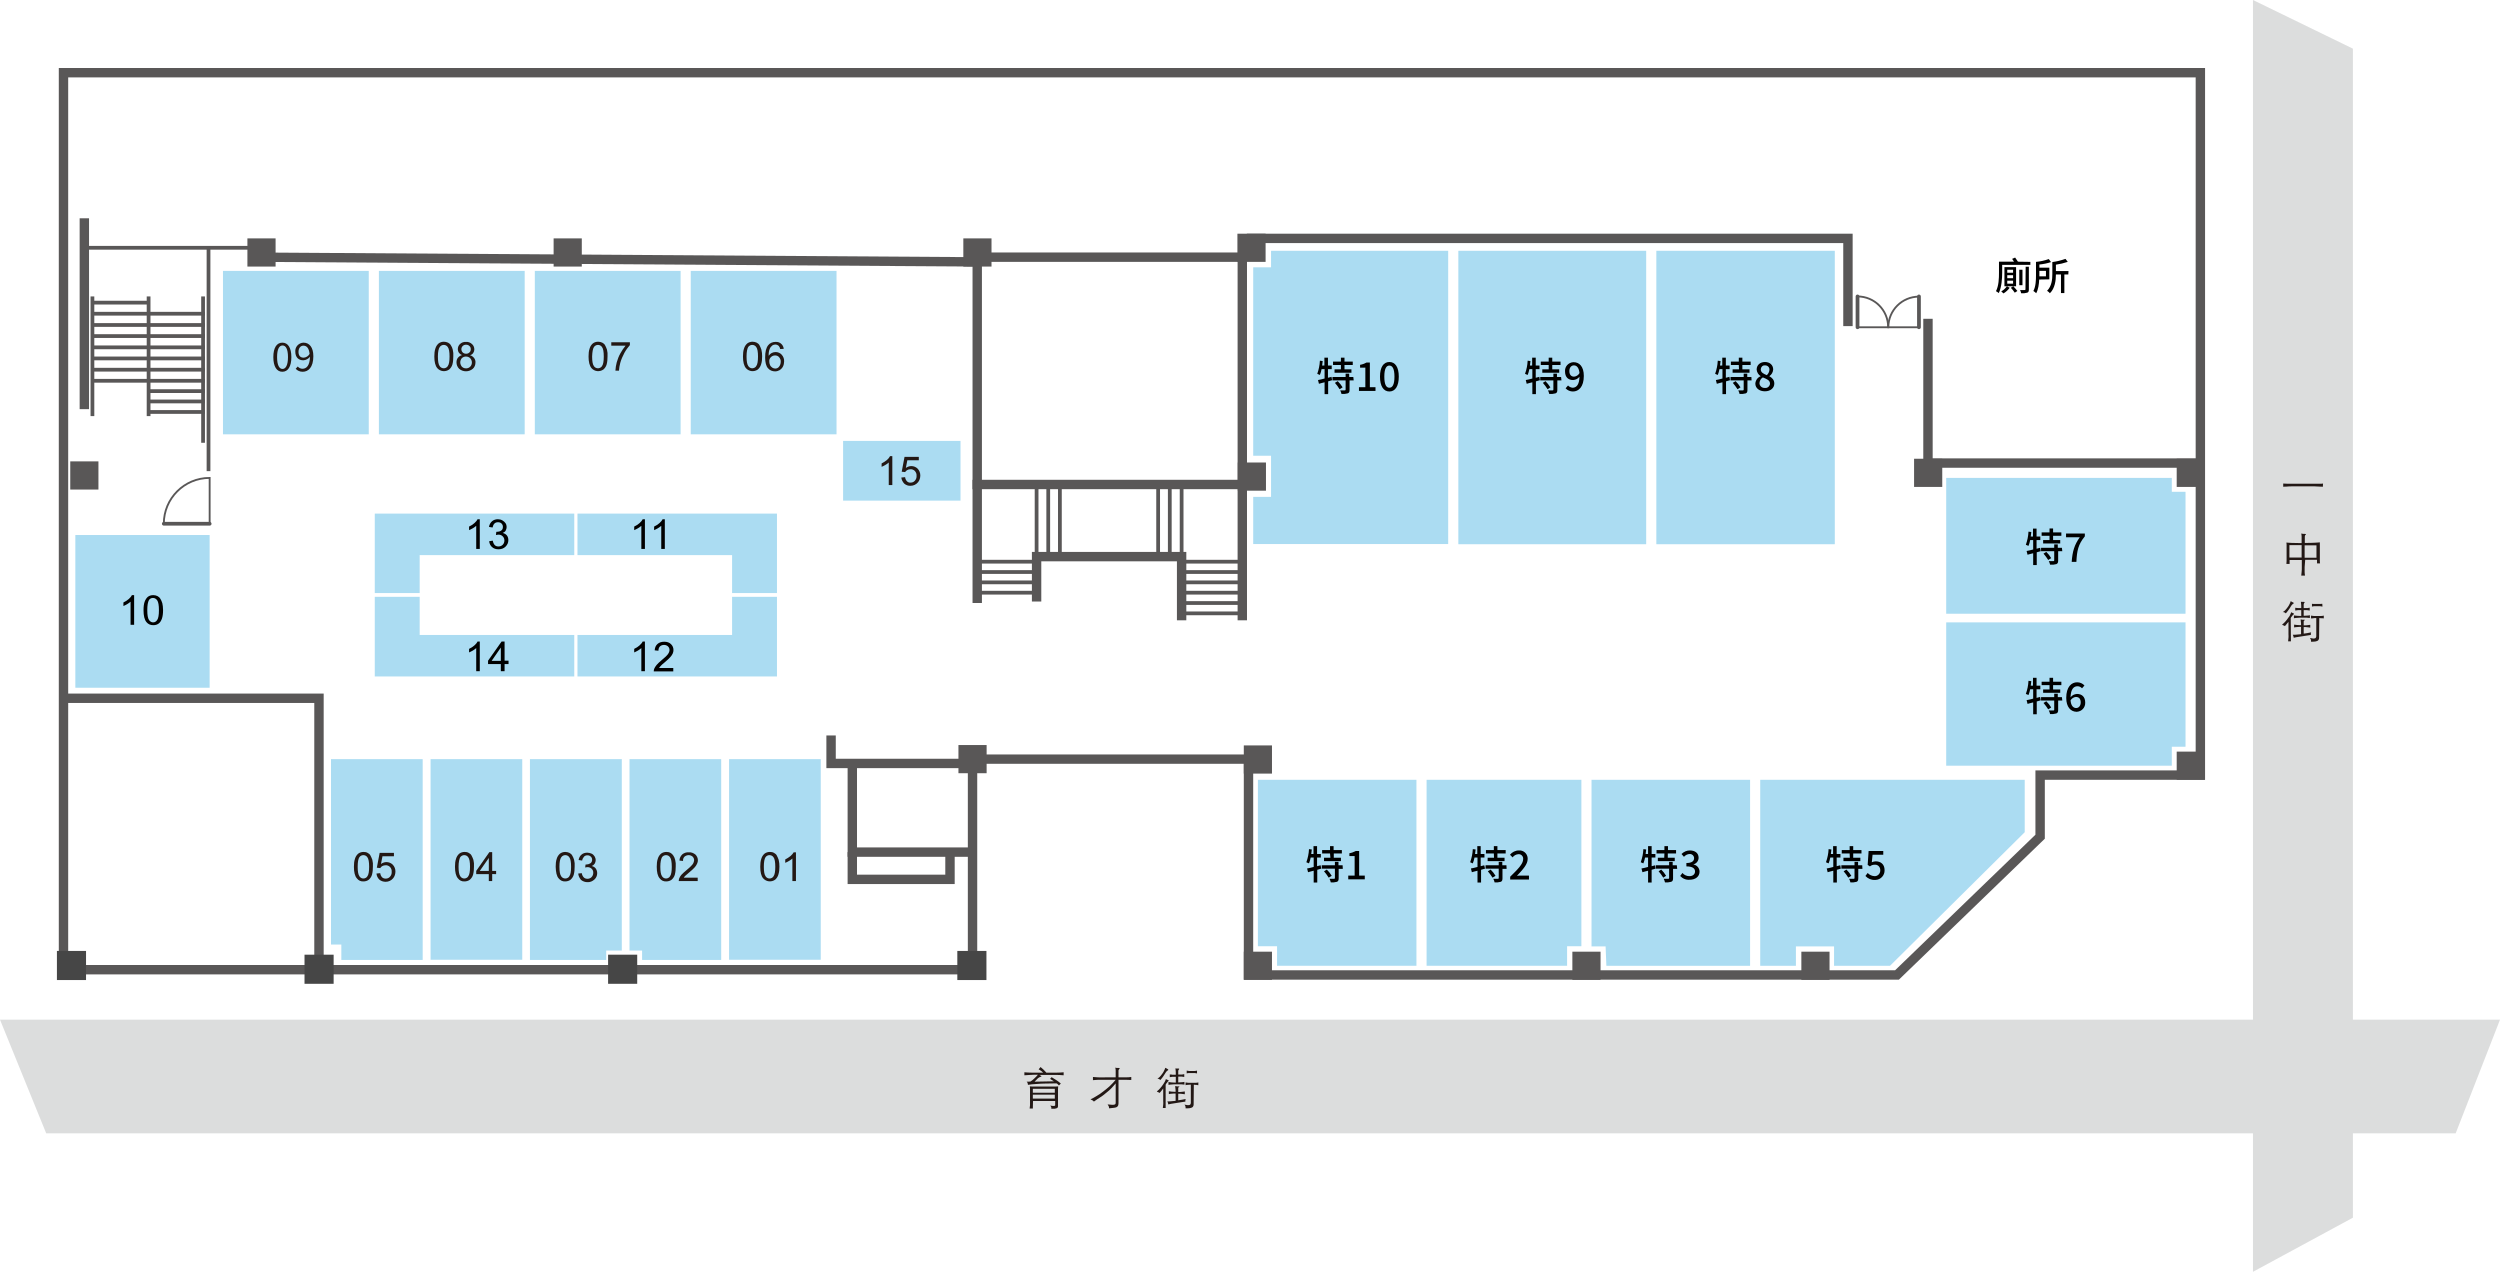 <?xml version="1.0" encoding="utf-8"?>
<!-- Generator: Adobe Illustrator 24.1.0, SVG Export Plug-In . SVG Version: 6.00 Build 0)  -->
<svg version="1.1" id="圖層_1" xmlns="http://www.w3.org/2000/svg" xmlns:xlink="http://www.w3.org/1999/xlink" x="0px" y="0px"
	 viewBox="0 0 1330.8 677" style="enable-background:new 0 0 1330.8 677;" xml:space="preserve">
<style type="text/css">
	.st0{fill:none;stroke:#595757;stroke-width:5;stroke-miterlimit:10;}
	.st1{fill:none;stroke:#595757;stroke-width:2;stroke-miterlimit:10;}
	.st2{fill:#595757;}
	.st3{fill:none;stroke:#595757;stroke-miterlimit:10;}
	.st4{fill:none;stroke:#595757;stroke-width:2;stroke-linecap:round;stroke-miterlimit:10;}
	.st5{fill:#464646;}
	.st6{opacity:0.4;fill:#2EA7E0;enable-background:new    ;}
	.st7{fill:#DCDDDD;}
	.st8{fill:#231815;}
	.st9{fill:#ABDCF2;}
</style>
<g id="圖層_1-2">
	<polygon class="st0" points="664.6,404.1 517.7,404.1 517.7,516.2 33.8,516.2 33.8,38.7 1171.3,38.7 1171.3,412.6 1086,412.6 
		1086,445.4 1009.8,519 664.6,519 	"/>
	<polyline class="st0" points="520.2,321 520.2,139.4 135.6,136.9 	"/>
	<polyline class="st0" points="661.3,330.2 661.3,136.9 520.2,136.9 	"/>
	<line class="st0" x1="44.9" y1="116.2" x2="44.9" y2="217.8"/>
	<polyline class="st0" points="33.8,371.7 169.8,371.7 169.8,516.2 	"/>
	<line class="st0" x1="517.7" y1="257.9" x2="661.6" y2="257.9"/>
	<polyline class="st0" points="551.8,320.2 551.8,296.3 629,296.3 629,330.2 	"/>
	<line class="st1" x1="551.8" y1="258.7" x2="551.8" y2="296.3"/>
	<line class="st1" x1="558" y1="258.7" x2="558" y2="296.3"/>
	<line class="st1" x1="564.2" y1="258.7" x2="564.2" y2="296.3"/>
	<line class="st1" x1="616.5" y1="258.7" x2="616.5" y2="296.3"/>
	<line class="st1" x1="622.7" y1="258.7" x2="622.7" y2="296.3"/>
	<line class="st1" x1="629" y1="258.7" x2="629" y2="296.3"/>
	<line class="st1" x1="629" y1="299" x2="661.6" y2="299"/>
	<line class="st1" x1="629" y1="304.5" x2="661.6" y2="304.5"/>
	<line class="st1" x1="629" y1="310" x2="661.6" y2="310"/>
	<line class="st1" x1="629" y1="315.5" x2="661.6" y2="315.5"/>
	<line class="st1" x1="629" y1="321" x2="661.6" y2="321"/>
	<line class="st1" x1="629" y1="326.5" x2="661.6" y2="326.5"/>
	<line class="st1" x1="518.4" y1="299" x2="554.1" y2="299"/>
	<line class="st1" x1="518.4" y1="304.5" x2="554.1" y2="304.5"/>
	<line class="st1" x1="518.4" y1="310" x2="554.1" y2="310"/>
	<line class="st1" x1="518.4" y1="315.5" x2="554.1" y2="315.5"/>
	<rect x="512.8" y="126.9" class="st2" width="15" height="15"/>
	<rect x="510.2" y="396.6" class="st2" width="15" height="15"/>
	<rect x="662.1" y="396.8" class="st2" width="15" height="15"/>
	<rect x="662.1" y="506.6" class="st2" width="15" height="15"/>
	<rect x="837" y="506.6" class="st2" width="15" height="15"/>
	<rect x="958.9" y="506.6" class="st2" width="15" height="15"/>
	<rect x="1158.7" y="400.1" class="st2" width="15" height="15"/>
	<rect x="1158.7" y="244.2" class="st2" width="15" height="15"/>
	<rect x="1018.9" y="244.2" class="st2" width="15" height="15"/>
	<rect x="658.9" y="246.2" class="st2" width="15" height="15"/>
	<rect x="658.7" y="124.4" class="st2" width="15" height="15"/>
	<rect x="294.7" y="126.9" class="st2" width="15" height="15"/>
	<rect x="131.7" y="126.9" class="st2" width="15" height="15"/>
	<rect x="37.4" y="245.6" class="st2" width="15" height="15"/>
	<line class="st1" x1="108.1" y1="157.8" x2="108.1" y2="235.7"/>
	<line class="st1" x1="79.1" y1="157.8" x2="79.1" y2="221.5"/>
	<line class="st1" x1="49.2" y1="157.8" x2="49.2" y2="221.5"/>
	<line class="st1" x1="49.3" y1="161.1" x2="79.2" y2="161.1"/>
	<line class="st1" x1="49.3" y1="167" x2="79.2" y2="167"/>
	<line class="st1" x1="49.3" y1="173" x2="79.2" y2="173"/>
	<line class="st1" x1="49.3" y1="178.9" x2="79.2" y2="178.9"/>
	<line class="st1" x1="49.3" y1="184.9" x2="79.2" y2="184.9"/>
	<line class="st1" x1="49.3" y1="190.8" x2="79.2" y2="190.8"/>
	<line class="st1" x1="49.3" y1="196.8" x2="79.2" y2="196.8"/>
	<line class="st1" x1="49.3" y1="202.7" x2="79.2" y2="202.7"/>
	<line class="st1" x1="79.1" y1="167" x2="109.1" y2="167"/>
	<line class="st1" x1="79.1" y1="173" x2="109.1" y2="173"/>
	<line class="st1" x1="79.1" y1="178.9" x2="109.1" y2="178.9"/>
	<line class="st1" x1="79.1" y1="184.9" x2="109.1" y2="184.9"/>
	<line class="st1" x1="79.1" y1="190.8" x2="109.1" y2="190.8"/>
	<line class="st1" x1="79.1" y1="196.8" x2="109.1" y2="196.8"/>
	<line class="st1" x1="79.1" y1="202.7" x2="109.1" y2="202.7"/>
	<line class="st1" x1="79.1" y1="208.2" x2="109.1" y2="208.2"/>
	<line class="st1" x1="79.1" y1="213.7" x2="109.1" y2="213.7"/>
	<line class="st1" x1="79.1" y1="219.3" x2="109.1" y2="219.3"/>
	<polyline class="st0" points="442.4,391.5 442.4,406.4 517.7,406.4 	"/>
	<polyline class="st0" points="453.7,407.6 453.7,453.6 517.7,453.6 	"/>
	<polyline class="st0" points="453.7,453.6 453.7,468.1 505.7,468.1 505.7,453.6 	"/>
	<path class="st3" d="M87.2,278.8c0-13.5,10.9-24.4,24.4-24.4l0,0v24.4"/>
	<line class="st4" x1="111.6" y1="278.8" x2="87.2" y2="278.8"/>
	<line class="st1" x1="44.9" y1="131.9" x2="135.6" y2="131.9"/>
	<line class="st1" x1="111" y1="131.9" x2="111" y2="250.8"/>
	<rect x="509.6" y="506.2" class="st5" width="15.5" height="15.5"/>
	<rect x="323.7" y="508.2" class="st5" width="15.5" height="15.5"/>
	<rect x="162.1" y="508.2" class="st5" width="15.5" height="15.5"/>
	<rect x="30.3" y="506.2" class="st5" width="15.5" height="15.5"/>
	<polyline class="st0" points="983.7,173.6 983.7,126.9 666.2,126.9 666.2,129.8 	"/>
	<polyline class="st0" points="1026.3,169.7 1026.3,246.5 1171.3,246.5 	"/>
	<path class="st3" d="M988.8,157.8c9,0,16.3,7.3,16.3,16.3c0,0,0,0,0,0.1h-16.3"/>
	<line class="st4" x1="988.8" y1="174.2" x2="988.8" y2="157.8"/>
	<path class="st3" d="M1021.5,174.2h-16.3c0-9,7.3-16.3,16.3-16.3l0,0"/>
	<line class="st4" x1="1021.5" y1="157.8" x2="1021.5" y2="174.2"/>
</g>
<g id="圖層_4">
	<rect x="118.7" y="144.2" class="st6" width="77.6" height="87"/>
	<rect x="201.7" y="144.2" class="st6" width="77.6" height="87"/>
	<rect x="284.7" y="144.2" class="st6" width="77.6" height="87"/>
	<rect x="367.7" y="144.2" class="st6" width="77.6" height="87"/>
	<rect x="448.8" y="234.7" class="st6" width="62.5" height="31.8"/>
</g>
<g id="圖層_2_00000029738548744776184480000006116058200486170767_">
	<rect x="388.1" y="404.1" class="st6" width="48.8" height="106.8"/>
	<polygon class="st7" points="1307.2,603.3 24.6,603.3 0,542.8 1330.8,542.8 	"/>
	<polygon class="st7" points="1252.5,25.9 1252.5,648.2 1199.3,677 1199.3,0 	"/>
	<path class="st8" d="M555.3,571c-0.7-0.7-1.5-1.3-2.4-1.8l1-1.2c0.6,0.5,1.2,1,1.7,1.5s0.9,1,1.4,1.5h5.3c1.5,0,2.8-0.1,3.9-0.2
		v1.6c-1.3-0.1-2.6-0.2-3.9-0.2s-2.8,0-4.5,0h-4.5c0.1,0.1,0.2,0.1,0.3,0.2c0.1,0.1,0.3,0.1,0.4,0.2c0.2,0.1,0.4,0.2,0.4,0.3
		s-0.1,0.2-0.4,0.3c-0.3,0.1-0.5,0.2-0.8,0.3c-0.5,0.3-0.9,0.6-1.2,1c-0.2,0.2-0.4,0.4-0.6,0.6l-0.7,0.7l10.3-0.2
		c-0.6-0.4-1.2-0.8-2-1.3l0.8-0.9c1,0.6,1.9,1.2,2.7,1.7s1.5,1.1,2.2,1.7l-1,1l-0.6-0.6c-0.2-0.2-0.4-0.4-0.7-0.5l-6,0.1
		c-1.6,0-3,0.1-4.2,0.2s-2.1,0.1-2.9,0.2c-0.7,0.1-1.4,0.2-2.1,0.3c0-0.3-0.1-0.7-0.2-1c-0.1-0.3-0.2-0.5-0.5-0.7h1.1l1-0.1
		c0.3-0.2,0.7-0.5,1.1-0.8s0.7-0.7,1.1-1l1-1c0.2-0.2,0.5-0.5,0.7-0.8c-1.5,0-2.9,0-4,0.1s-2.2,0.1-3.2,0.2v-1.6
		c1.2,0.1,2.6,0.2,4.2,0.2S553.1,571,555.3,571z M549.8,590.1h-1.7c0-0.3,0.1-0.6,0.1-0.9c0-0.3,0.1-0.5,0.1-0.8v-8.9
		c0-0.4-0.1-0.8-0.1-1.2l1.5,0.1h12.1l1.5-0.1c0,0.5-0.1,1-0.1,1.5s0,0.9,0,1.3v7.5c0,0.3,0,0.5-0.1,0.8c-0.1,0.2-0.3,0.4-0.5,0.5
		c-0.4,0.1-0.7,0.2-1.1,0.3c-0.6,0-1.3,0-1.9,0c0.1-0.3,0.1-0.6,0-0.8c-0.1-0.3-0.3-0.6-0.5-0.9c0.5,0.1,0.9,0.2,1.3,0.2
		c0.3,0,0.5,0,0.8,0s0.6-0.3,0.5-0.6l0,0v-2h-11.8L549.8,590.1z M561.5,581.7v-2.1h-11.7v2.1H561.5z M549.8,582.7v2.1h11.7v-2.1
		H549.8z"/>
	<path class="st8" d="M595.4,587.3c0,0.4-0.1,0.8-0.2,1.2c-0.1,0.3-0.4,0.6-0.7,0.8c-0.5,0.2-1,0.4-1.5,0.4
		c-0.7,0.1-1.5,0.2-2.6,0.3c0-0.4-0.1-0.8-0.2-1.1c-0.2-0.4-0.4-0.7-0.6-1c0.9,0.1,1.7,0.2,2.3,0.2c0.4,0.1,0.9,0,1.3-0.1
		c0.3,0,0.5-0.2,0.6-0.4c0.1-0.3,0.1-0.6,0.1-0.9v-10c-0.7,0.9-1.5,1.7-2.2,2.5c-0.8,0.9-1.8,1.7-2.8,2.5s-2,1.7-3.2,2.4
		s-2.2,1.5-3.4,2.3c-0.2-0.3-0.5-0.5-0.8-0.7s-0.7-0.3-1-0.5c1.1-0.5,2.2-1.1,3.3-1.8c1.2-0.7,2.4-1.5,3.5-2.4
		c1.2-0.9,2.4-1.9,3.5-2.9s2.1-2.1,3.1-3.3h-9.4l-1.5,0.1l-1.2,0.1v-1.7c0.8,0.1,1.7,0.1,2.7,0.2s2.4,0,4.1,0h5.3V570
		c0-0.3,0-0.7-0.1-1c-0.1-0.2,0-0.5-0.1-0.7c0.3,0.1,0.7,0.2,1,0.2s0.6,0,0.8,0c0.3,0,0.4,0,0.5,0.2s0,0.3-0.2,0.4
		c-0.1,0.1-0.2,0.2-0.3,0.4s-0.1,0.4-0.1,0.5v3.5c1.5,0,2.8,0,4,0s2.1-0.1,2.8-0.2v1.6c-0.7,0-1.6-0.1-2.8-0.1s-2.5,0-4,0
		L595.4,587.3z"/>
	<path class="st8" d="M620.5,589.8H619c0.1-0.7,0.1-1.3,0.2-1.8s0-1.2,0-1.9v-6.7c-0.3,0.4-0.6,0.8-0.9,1.2s-0.6,0.8-1,1.2
		c-0.2-0.2-0.5-0.3-0.8-0.4c-0.2-0.1-0.5-0.2-0.7-0.4c0.6-0.5,1.2-1,1.7-1.6c0.6-0.7,1.2-1.4,1.7-2.2c0.2-0.3,0.4-0.6,0.5-0.8
		s0.3-0.4,0.4-0.7c0.1-0.2,0.2-0.4,0.3-0.6c0.1-0.2,0.1-0.5,0.2-0.7c0.2,0.1,0.4,0.2,0.6,0.3l0.5,0.2c0.3,0.1,0.4,0.2,0.4,0.4
		s-0.1,0.3-0.3,0.3c-0.1,0-0.1,0.1-0.1,0.1c-0.1,0.1-0.2,0.2-0.2,0.3l-0.4,0.5c-0.2,0.2-0.4,0.5-0.6,0.9L620.5,589.8L620.5,589.8z
		 M621.6,569.1c0.2,0.1,0.3,0.2,0.3,0.4s-0.1,0.2-0.3,0.3s-0.4,0.3-0.6,0.5c-0.3,0.3-0.5,0.7-0.7,1c-0.3,0.5-0.7,1.1-1.1,1.7
		s-0.9,1.2-1.5,1.9c-0.2-0.2-0.5-0.4-0.7-0.5c-0.3-0.1-0.6-0.2-0.9-0.2c0.2-0.1,0.4-0.3,0.6-0.4c0.2-0.1,0.4-0.3,0.6-0.5
		c0.2-0.2,0.5-0.5,0.7-0.8s0.5-0.7,0.9-1.2c0.3-0.4,0.5-0.8,0.7-1.2c0.3-0.5,0.5-1.1,0.7-1.7c0.2,0.1,0.4,0.2,0.6,0.3L621.6,569.1z
		 M625.8,582.1c-0.7,0-1.4,0-2.1,0.1c-0.5,0-1,0.1-1.5,0.2v-1.5c0.5,0.1,1,0.1,1.5,0.2s1.2,0,2.1,0.1c0-0.6,0-1.2-0.1-1.8
		s-0.1-1-0.1-1.3c0.3,0.1,0.6,0.1,0.9,0.2h0.9c0.3,0,0.3,0,0.4,0.1s-0.1,0.2-0.3,0.3s-0.3,0.3-0.3,0.6v2c0.7,0,1.3,0,2-0.1
		c0.5-0.1,1-0.1,1.5-0.2v1.5c-0.5-0.1-1-0.1-1.5-0.2s-1.2-0.1-2-0.1v3.5c0.7-0.1,1.3-0.2,2-0.3s1.3-0.3,2-0.4
		c-0.1,0.2-0.2,0.4-0.2,0.7c0,0.2,0,0.4,0,0.7c-1.2,0.2-2.3,0.3-3.3,0.5l-2.5,0.4l-1.9,0.3l-1.4,0.3c-0.1-0.6-0.2-1.1-0.5-1.6
		c0.7,0,1.5,0,2.2-0.1s1.4-0.1,2.2-0.2L625.8,582.1z M627.2,576.2l1.8-0.1c0.5,0,1-0.1,1.5-0.2v1.5c-0.3-0.1-0.5-0.1-0.8-0.1
		l-0.9-0.1h-2.4c-1.1,0-1.9,0-2.6,0.1c-0.6,0-1.2,0.1-1.8,0.2V576c0.5,0.1,1.1,0.1,1.7,0.2s1.3,0,2.2,0.1v-3.1h-1.8l-0.7,0.1
		c-0.2,0-0.5,0.1-0.7,0.1v-1.5c0.2,0.1,0.5,0.1,0.7,0.1s0.5,0,0.7,0.1h1.8c0-1.1,0-2.2-0.2-3.4c0.3,0.1,0.6,0.1,0.9,0.1h0.8
		c0.3,0,0.3,0.1,0.3,0.2c0,0.2-0.1,0.3-0.2,0.4c-0.1,0.1-0.2,0.2-0.2,0.3c-0.1,0.2-0.1,0.3-0.1,0.5v1.8h1.8c0.2,0,0.5,0,0.7-0.1
		c0.2,0,0.5-0.1,0.7-0.1v1.5c-0.2,0-0.5-0.1-0.7-0.1l-0.7-0.1h-1.8V576.2z M635.4,587.8c0,0.3,0,0.7-0.2,1c-0.1,0.3-0.3,0.5-0.6,0.7
		c-0.4,0.2-0.8,0.3-1.3,0.4c-0.7,0.1-1.4,0.1-2.2,0.1c0.1-0.7-0.1-1.5-0.6-2c0.6,0.1,1.2,0.2,1.7,0.3c0.3,0,0.7,0,1-0.1
		c0.2,0,0.4-0.2,0.5-0.4s0.2-0.5,0.2-0.7v-9.7c-0.5,0-1.1,0-1.6,0.1c-0.4,0-0.8,0-1.2,0.2v-1.5c0.5,0.1,1,0.1,1.5,0.2h3.9
		c0.5,0,0.9-0.1,1.4-0.2v1.5c-0.4-0.1-0.7-0.1-1.1-0.2c-0.4,0-0.8,0-1.3-0.1L635.4,587.8z M637.2,571.4c-0.4-0.1-0.8-0.1-1.2-0.2
		h-3.1c-0.4,0-0.8,0.1-1.2,0.2v-1.5c0.4,0.1,0.8,0.1,1.2,0.2h3.1c0.4,0,0.8-0.1,1.2-0.2V571.4z"/>
	<path class="st8" d="M1236.5,259.1l-2.3-0.1l-2-0.1h-12.4c-0.8,0-1.5,0-2.2,0.1l-2.2,0.1v-1.7c0.8,0,1.5,0.1,2.2,0.1s1.4,0,2.2,0
		h13.8h1.4c0.5,0,1.1,0,1.6-0.1L1236.5,259.1z"/>
	<path class="st8" d="M1226.8,301.9v2.6c0,0.6,0.1,1.3,0.2,1.9h-2c0.1-0.6,0.1-1.2,0.2-1.9s0.1-1.6,0.1-2.6v-3.8h-6.5v2.1h-1.7
		c0-0.5,0.1-1,0.1-1.6s0-1.1,0-1.6v-7.1c0-0.4-0.1-0.8-0.1-1.1c0.6,0.1,1.6,0.1,2.9,0.2c1.3,0,3.1,0.1,5.2,0.1v-3.5
		c0-0.5-0.1-1.1-0.2-1.6c0.7,0.2,1.3,0.2,2,0.2c0.3,0,0.4,0.1,0.5,0.2s-0.1,0.3-0.3,0.4c-0.1,0.1-0.2,0.2-0.2,0.3
		c-0.1,0.2-0.1,0.4-0.1,0.6v3.3c2.1,0,3.8,0,5.1-0.1s2.3-0.1,2.9-0.2v9.5c0,0.6,0,1.2,0.1,1.7h-1.6V298h-6.3L1226.8,301.9z
		 M1225.2,290.2h-6.5v6.6h6.5V290.2z M1226.8,296.9h6.3v-6.6h-6.3V296.9z"/>
	<path class="st8" d="M1219.5,341.4h-1.5c0.1-0.7,0.1-1.3,0.2-1.9s0-1.2,0-1.9V331c-0.3,0.4-0.6,0.8-0.9,1.1s-0.6,0.8-1,1.2
		c-0.2-0.2-0.5-0.3-0.8-0.4c-0.2-0.1-0.5-0.2-0.7-0.4c0.6-0.5,1.2-1,1.7-1.6c0.6-0.7,1.2-1.4,1.7-2.2c0.2-0.3,0.4-0.6,0.6-0.8
		c0.1-0.2,0.2-0.4,0.3-0.7c0.1-0.2,0.2-0.4,0.3-0.6c0.1-0.2,0.1-0.5,0.2-0.7c0.2,0.1,0.4,0.2,0.6,0.3l0.5,0.2
		c0.3,0.1,0.4,0.2,0.4,0.4c0,0.2-0.1,0.3-0.3,0.4c-0.1,0-0.1,0-0.2,0.1s-0.2,0.2-0.2,0.3l-0.4,0.5c-0.2,0.2-0.4,0.5-0.6,0.9
		L1219.5,341.4z M1220.7,320.7c0.2,0.1,0.3,0.2,0.3,0.4s-0.1,0.2-0.3,0.3c-0.2,0.1-0.4,0.3-0.6,0.5c-0.3,0.3-0.5,0.7-0.7,1
		c-0.3,0.6-0.7,1.1-1.1,1.7s-0.9,1.2-1.5,1.9c-0.2-0.2-0.5-0.4-0.7-0.5c-0.3-0.1-0.6-0.2-0.9-0.2c0.2-0.1,0.4-0.3,0.6-0.4
		c0.2-0.2,0.4-0.3,0.6-0.5s0.5-0.5,0.7-0.8s0.6-0.7,0.9-1.2c0.3-0.4,0.5-0.8,0.7-1.2c0.3-0.5,0.5-1.1,0.7-1.7
		c0.2,0.1,0.4,0.2,0.6,0.4L1220.7,320.7z M1224.9,333.7c-0.7,0-1.4,0-2.1,0.1c-0.5,0-1,0.1-1.6,0.2v-1.5c0.5,0.1,1,0.1,1.6,0.2
		s1.2,0,2.1,0.1c0-0.6,0-1.2-0.1-1.8c-0.1-0.6-0.1-1-0.1-1.3c0.3,0.1,0.6,0.1,0.9,0.2h0.9c0.3,0,0.3,0,0.4,0.1s-0.1,0.2-0.3,0.3
		c-0.2,0.1-0.3,0.3-0.3,0.6v2c0.7,0,1.3,0,2-0.1c0.5-0.1,1-0.1,1.5-0.2v1.5c-0.5-0.1-1-0.1-1.5-0.2s-1.2-0.1-2-0.1v3.5
		c0.7-0.1,1.3-0.2,2-0.3s1.3-0.3,2-0.4c-0.1,0.2-0.2,0.4-0.2,0.7c0,0.2,0,0.4,0,0.7c-1.2,0.2-2.3,0.3-3.3,0.5l-2.5,0.4l-1.9,0.3
		l-1.4,0.3c-0.1-0.6-0.2-1.1-0.5-1.6c0.7,0,1.5,0,2.2-0.1s1.4-0.1,2.2-0.2L1224.9,333.7z M1226.3,327.8l1.8-0.1c0.5,0,1-0.1,1.5-0.2
		v1.5c-0.3-0.1-0.5-0.1-0.8-0.1l-0.9-0.1h-2.4c-1.1,0-1.9,0-2.6,0.1c-0.6,0-1.2,0.1-1.8,0.2v-1.5c0.6,0.1,1.1,0.1,1.7,0.2
		s1.3,0,2.2,0.1v-3.1h-1.8l-0.7,0.1c-0.2,0-0.5,0.1-0.7,0.1v-1.5c0.2,0.1,0.5,0.1,0.7,0.1s0.4,0,0.7,0.1h0.8h1c0-1.1,0-2.2-0.2-3.4
		c0.3,0.1,0.6,0.1,0.9,0.1h0.8c0.3,0,0.3,0.1,0.3,0.2c0,0.2-0.1,0.3-0.2,0.4s-0.2,0.2-0.2,0.4c-0.1,0.2-0.1,0.3-0.1,0.5v1.8h1h0.8
		c0.2,0,0.5,0,0.7-0.1c0.2,0,0.5-0.1,0.7-0.1v1.5c-0.2,0-0.5-0.1-0.7-0.1l-0.7-0.1h-1.8L1226.3,327.8z M1234.5,339.4
		c0,0.3,0,0.7-0.2,1c-0.1,0.3-0.3,0.5-0.6,0.7c-0.4,0.2-0.8,0.3-1.3,0.4c-0.7,0.1-1.4,0.1-2.2,0.1c0.1-0.7-0.1-1.5-0.6-2
		c0.6,0.1,1.1,0.2,1.7,0.3c0.3,0,0.7,0,1-0.1c0.2,0,0.4-0.2,0.5-0.4c0.1-0.2,0.2-0.5,0.2-0.7V329c-0.5,0-1.1,0-1.6,0.1
		c-0.4,0.1-0.9,0.1-1.2,0.1v-1.5c0.5,0.1,1,0.1,1.5,0.2h3.9c0.5,0,0.9-0.1,1.4-0.2v1.5c-0.3-0.1-0.7-0.1-1.1-0.1s-0.8,0-1.3-0.1
		L1234.5,339.4z M1236.3,322.9c-0.4-0.1-0.8-0.1-1.2-0.2c-0.5,0-1,0-1.6,0c-0.5,0-1,0-1.6,0c-0.4,0-0.8,0.1-1.2,0.2v-1.5
		c0.4,0.1,0.8,0.1,1.2,0.1h3.1c0.4,0,0.8-0.1,1.2-0.1L1236.3,322.9z"/>
	<path class="st8" d="M404.7,461.4c0-1.5,0.1-3,0.6-4.4c0.3-1,0.9-1.9,1.7-2.6c0.8-0.6,1.8-0.9,2.8-0.9c0.8,0,1.5,0.1,2.2,0.5
		c0.6,0.3,1.2,0.8,1.5,1.4c0.4,0.7,0.7,1.5,1,2.3c0.3,1.2,0.4,2.4,0.4,3.6c0,1.5-0.1,2.9-0.6,4.4c-0.3,1-0.9,1.9-1.7,2.6
		c-2,1.4-4.7,1.1-6.3-0.7C405.2,466.4,404.7,464.3,404.7,461.4z M406.6,461.4c0,2.5,0.3,4.2,0.9,5c0.7,1.2,2.2,1.6,3.4,0.9
		c0.4-0.2,0.7-0.5,0.9-0.9c0.6-0.8,0.9-2.5,0.9-5s-0.3-4.2-0.9-5c-0.5-0.8-1.3-1.2-2.2-1.2c-0.8,0-1.6,0.4-2.1,1.1
		C406.9,457.2,406.6,458.9,406.6,461.4L406.6,461.4z"/>
	<path class="st8" d="M423.7,469h-1.9v-12c-0.5,0.5-1.1,0.9-1.8,1.3c-0.6,0.4-1.3,0.7-2,1v-1.8c1-0.5,1.9-1.1,2.8-1.8
		c0.7-0.6,1.3-1.3,1.7-2h1.2L423.7,469z"/>
	<polygon class="st6" points="322.7,506 331,506 331,404.1 282.1,404.1 282.1,511 322.7,511 	"/>
	<path class="st8" d="M295.8,461.4c0-1.5,0.1-3,0.6-4.4c0.3-1,0.9-1.9,1.7-2.6c0.8-0.6,1.8-0.9,2.8-0.9c0.8,0,1.5,0.2,2.2,0.5
		c0.6,0.3,1.2,0.8,1.5,1.4c0.4,0.7,0.8,1.5,1,2.3c0.3,1.2,0.4,2.4,0.3,3.6c0,1.5-0.1,2.9-0.5,4.4c-0.3,1-0.9,1.9-1.7,2.6
		c-0.8,0.6-1.8,0.9-2.8,0.9c-1.4,0.1-2.6-0.5-3.5-1.6C296.3,466.4,295.9,464.3,295.8,461.4z M297.8,461.4c0,2.5,0.3,4.2,0.9,5
		c0.7,1.2,2.3,1.6,3.5,0.9c0.4-0.2,0.7-0.5,0.9-0.9c0.6-0.8,0.9-2.5,0.9-5s-0.3-4.2-0.9-5c-0.5-0.8-1.3-1.2-2.2-1.2
		c-0.8,0-1.6,0.4-2.1,1.1C298.1,457.2,297.8,458.9,297.8,461.4z"/>
	<path class="st8" d="M307.8,465l1.9-0.2c0.1,0.9,0.5,1.7,1.1,2.3c0.5,0.5,1.2,0.7,1.9,0.7c0.8,0,1.7-0.3,2.2-0.9
		c0.6-0.6,0.9-1.4,0.9-2.3c0.1-1.6-1.2-2.9-2.8-3c-0.1,0-0.1,0-0.2,0c-0.5,0-0.9,0.1-1.3,0.2l0.2-1.6h0.3c0.8,0,1.5-0.2,2.2-0.6
		s1-1.2,1-1.9c0-0.6-0.2-1.3-0.7-1.7c-0.5-0.5-1.1-0.7-1.8-0.7c-0.7,0-1.3,0.2-1.8,0.7c-0.5,0.6-0.9,1.3-1,2.1l-1.9-0.3
		c0.2-1.1,0.7-2.2,1.6-2.9c0.8-0.7,1.9-1,3-1c0.8,0,1.6,0.2,2.3,0.5c1.3,0.6,2.2,2,2.2,3.5c0,0.6-0.2,1.3-0.5,1.8
		c-0.4,0.6-0.9,1-1.6,1.3c0.8,0.2,1.6,0.6,2.1,1.3c0.5,0.7,0.8,1.6,0.8,2.5c0,1.3-0.5,2.5-1.5,3.4s-2.3,1.5-3.7,1.4
		c-1.2,0-2.4-0.4-3.4-1.2C308.4,467.3,307.9,466.2,307.8,465z"/>
	<rect x="229.2" y="404.1" class="st6" width="48.8" height="106.8"/>
	<path class="st8" d="M242.2,461.4c0-1.5,0.1-3,0.6-4.4c0.3-1,0.9-1.9,1.7-2.6c0.8-0.6,1.8-0.9,2.8-0.9c0.8,0,1.5,0.1,2.2,0.5
		c0.6,0.3,1.2,0.8,1.5,1.4c0.4,0.7,0.7,1.5,1,2.3c0.3,1.2,0.4,2.4,0.3,3.6c0,1.5-0.1,2.9-0.5,4.4c-0.3,1-0.9,1.9-1.7,2.6
		c-0.8,0.6-1.8,0.9-2.8,0.9c-1.4,0.1-2.7-0.5-3.5-1.6C242.7,466.4,242.2,464.3,242.2,461.4z M244.1,461.4c0,2.5,0.3,4.2,0.9,5
		c0.7,1.2,2.2,1.6,3.4,0.9c0.4-0.2,0.7-0.5,0.9-0.9c0.6-0.8,0.9-2.5,0.9-5s-0.3-4.2-0.9-5c-0.5-0.8-1.3-1.2-2.2-1.2
		c-0.8,0-1.6,0.4-2.1,1.1C244.5,457.2,244.1,458.9,244.1,461.4L244.1,461.4z"/>
	<path class="st8" d="M260.2,469v-3.7h-6.7v-1.7l7-10h1.5v10h2.1v1.7H262v3.7H260.2z M260.2,463.6v-6.9l-4.8,6.9H260.2z"/>
	<polygon class="st6" points="176.2,404.1 176.2,502.8 181.7,502.8 181.7,511 225,511 225,404.1 	"/>
	<path class="st8" d="M188.4,461.4c0-1.5,0.1-3,0.6-4.4c0.3-1,0.9-1.9,1.7-2.6c0.8-0.6,1.8-0.9,2.8-0.9c0.8,0,1.5,0.1,2.2,0.5
		c0.6,0.3,1.2,0.8,1.5,1.4c0.4,0.7,0.7,1.5,1,2.3c0.3,1.2,0.4,2.4,0.3,3.6c0,1.5-0.1,2.9-0.5,4.4c-0.3,1-0.9,1.9-1.7,2.6
		c-0.8,0.6-1.8,0.9-2.8,0.9c-1.4,0.1-2.7-0.5-3.5-1.6C188.9,466.4,188.4,464.3,188.4,461.4z M190.4,461.4c0,2.5,0.3,4.2,0.9,5
		c0.7,1.2,2.2,1.6,3.4,0.9c0.4-0.2,0.7-0.5,0.9-0.9c0.6-0.8,0.9-2.5,0.9-5s-0.3-4.2-0.9-5c-0.5-0.8-1.3-1.2-2.2-1.2
		c-0.8,0-1.6,0.4-2.1,1.1C190.7,457.2,190.4,458.9,190.4,461.4z"/>
	<path class="st8" d="M200.4,465l2-0.2c0.1,0.8,0.4,1.6,1,2.2c0.5,0.5,1.2,0.7,1.9,0.7c0.9,0,1.7-0.3,2.3-1c0.7-0.8,1-1.7,0.9-2.7
		c0.1-0.9-0.3-1.9-0.9-2.5c-0.6-0.6-1.5-1-2.4-0.9c-1.1,0-2.2,0.5-2.8,1.5l-1.8-0.2l1.5-7.9h7.6v1.8h-6.1l-0.8,4.1
		c0.8-0.6,1.9-1,2.9-1c1.3,0,2.5,0.5,3.4,1.4c0.9,1,1.4,2.2,1.4,3.6c0,1.3-0.4,2.6-1.2,3.6c-1,1.2-2.4,1.9-4,1.9
		c-1.2,0-2.5-0.4-3.4-1.2C201,467.3,200.5,466.2,200.4,465z"/>
	<path class="st8" d="M395.5,189.8c0-1.5,0.1-3,0.6-4.4c0.3-1,0.9-1.9,1.7-2.6c0.8-0.6,1.8-0.9,2.8-0.9c0.8,0,1.5,0.2,2.2,0.5
		c0.6,0.3,1.2,0.8,1.5,1.4c0.4,0.7,0.7,1.5,1,2.3c0.3,1.2,0.4,2.4,0.4,3.6c0,1.5-0.1,3-0.6,4.4c-0.3,1-0.9,1.9-1.7,2.6
		c-2,1.4-4.7,1.1-6.3-0.7C396,194.7,395.5,192.6,395.5,189.8z M397.4,189.8c0,2.5,0.3,4.2,0.9,5c0.7,1.2,2.2,1.6,3.4,0.9
		c0.4-0.2,0.7-0.5,0.9-0.9c0.6-0.8,0.9-2.5,0.9-5s-0.3-4.2-0.9-5c-0.5-0.8-1.3-1.2-2.2-1.2c-0.8,0-1.6,0.4-2.1,1.1
		C397.8,185.5,397.4,187.2,397.4,189.8L397.4,189.8z"/>
	<path class="st8" d="M417.2,185.7l-1.9,0.1c-0.1-0.6-0.3-1.1-0.7-1.6c-0.5-0.5-1.2-0.8-1.9-0.8c-0.6,0-1.1,0.2-1.6,0.5
		c-0.6,0.5-1.1,1.1-1.4,1.9c-0.4,1.1-0.6,2.3-0.5,3.6c0.8-1.3,2.2-2,3.7-2c1.2,0,2.4,0.5,3.2,1.4c0.9,1,1.4,2.3,1.3,3.6
		c0,0.9-0.2,1.9-0.6,2.7s-1,1.4-1.7,1.9c-0.7,0.4-1.6,0.7-2.5,0.7c-1.5,0-2.9-0.6-3.8-1.7c-1-1.1-1.5-3.1-1.5-5.7
		c0-3,0.5-5.1,1.6-6.5c0.9-1.2,2.4-1.8,3.9-1.8C415.1,181.8,417,183.5,417.2,185.7L417.2,185.7z M409.5,192.4c0,0.6,0.1,1.3,0.4,1.9
		c0.2,0.6,0.7,1,1.2,1.4c0.5,0.3,1,0.5,1.6,0.5c0.8,0,1.6-0.4,2-1c0.6-0.7,0.9-1.7,0.9-2.6c0.1-0.9-0.3-1.8-0.9-2.5
		c-0.5-0.6-1.3-0.9-2.1-0.9c-0.8,0-1.6,0.3-2.2,0.9C409.8,190.6,409.4,191.5,409.5,192.4z"/>
	<path class="st8" d="M475,258.2h-1.9v-12c-0.5,0.5-1.1,0.9-1.8,1.3c-0.6,0.4-1.3,0.7-2,1v-1.8c1-0.5,1.9-1.1,2.8-1.8
		c0.7-0.6,1.3-1.3,1.7-2.1h1.2L475,258.2z"/>
	<path class="st8" d="M479.8,254.2l2-0.2c0.1,0.8,0.4,1.6,1,2.2c0.5,0.5,1.2,0.8,1.9,0.7c0.9,0,1.7-0.3,2.3-1c0.7-0.8,1-1.7,0.9-2.7
		c0.1-0.9-0.3-1.8-0.9-2.5c-0.6-0.6-1.5-1-2.4-0.9c-0.6,0-1.1,0.1-1.6,0.4c-0.5,0.3-0.9,0.6-1.2,1.1l-1.8-0.2l1.5-7.9h7.6v1.8H483
		l-0.8,4.1c0.8-0.6,1.9-1,2.9-1c1.3,0,2.5,0.5,3.4,1.4c0.9,1,1.4,2.2,1.4,3.6c0,1.3-0.4,2.6-1.2,3.6c-1,1.2-2.4,1.9-4,1.9
		c-1.2,0.1-2.5-0.4-3.4-1.2C480.5,256.5,479.9,255.4,479.8,254.2z"/>
	<path class="st8" d="M313.3,189.8c0-1.5,0.1-3,0.6-4.4c0.3-1,0.9-1.9,1.7-2.6c0.8-0.6,1.8-0.9,2.8-0.9c0.8,0,1.5,0.2,2.2,0.5
		c0.6,0.3,1.2,0.8,1.5,1.4c0.4,0.7,0.7,1.5,1,2.3c0.3,1.2,0.4,2.4,0.3,3.6c0,1.5-0.1,3-0.5,4.4c-0.3,1-0.9,1.9-1.7,2.6
		c-2,1.4-4.7,1.1-6.3-0.7C313.8,194.7,313.3,192.6,313.3,189.8z M315.2,189.8c0,2.5,0.3,4.2,0.9,5c0.7,1.2,2.3,1.6,3.5,0.9
		c0.4-0.2,0.7-0.5,0.9-0.9c0.6-0.8,0.9-2.5,0.9-5s-0.3-4.2-0.9-5c-0.5-0.8-1.3-1.2-2.2-1.2c-0.8,0-1.6,0.4-2.1,1.1
		C315.6,185.5,315.3,187.2,315.2,189.8L315.2,189.8z"/>
	<path class="st8" d="M325.4,184v-1.8h9.9v1.5c-1.1,1.3-2.1,2.6-2.9,4.1c-0.9,1.7-1.7,3.5-2.2,5.3c-0.4,1.4-0.6,2.8-0.7,4.2h-1.9
		c0.1-1.5,0.3-3,0.7-4.4c0.5-1.7,1.1-3.4,2-4.9c0.8-1.4,1.7-2.8,2.7-4L325.4,184z"/>
	<path class="st8" d="M231.2,189.8c0-1.5,0.1-3,0.6-4.4c0.3-1,0.9-1.9,1.7-2.6c0.8-0.6,1.8-0.9,2.8-0.9c0.7,0,1.5,0.2,2.2,0.5
		c0.6,0.3,1.2,0.8,1.5,1.4c0.5,0.7,0.8,1.5,1,2.3c0.3,1.2,0.4,2.4,0.3,3.6c0,1.5-0.1,3-0.5,4.4c-0.3,1-0.9,1.9-1.7,2.6
		c-2,1.4-4.7,1.1-6.3-0.7C231.7,194.7,231.2,192.6,231.2,189.8z M233.1,189.8c0,2.5,0.3,4.2,0.9,5c0.7,1.2,2.3,1.6,3.5,0.9
		c0.4-0.2,0.7-0.5,0.9-0.9c0.6-0.8,0.9-2.5,0.9-5s-0.3-4.2-0.9-5c-0.5-0.8-1.3-1.2-2.2-1.2c-0.8,0-1.6,0.4-2.1,1.1
		C233.5,185.5,233.1,187.2,233.1,189.8z"/>
	<path class="st8" d="M246,189c-0.7-0.2-1.3-0.7-1.7-1.2c-0.4-0.6-0.6-1.2-0.6-1.9c0-1.1,0.4-2.1,1.2-2.8c0.9-0.8,2-1.2,3.2-1.1
		c1.2-0.1,2.4,0.4,3.2,1.2c0.8,0.7,1.2,1.8,1.2,2.8c0,0.7-0.2,1.3-0.6,1.9c-0.4,0.6-1,1-1.7,1.2c0.9,0.2,1.6,0.8,2.2,1.5
		c0.5,0.7,0.8,1.6,0.7,2.4c0,1.3-0.5,2.5-1.4,3.3c-2.1,1.8-5.2,1.8-7.3,0c-0.9-0.9-1.4-2.1-1.4-3.4c0-0.9,0.2-1.8,0.8-2.5
		S245.2,189.2,246,189z M245,192.9c0,0.5,0.1,1.1,0.4,1.6c0.2,0.5,0.6,0.9,1.1,1.2s1.1,0.4,1.6,0.4c0.8,0,1.6-0.3,2.2-0.9
		c1.2-1.2,1.2-3.2,0-4.5c-0.6-0.6-1.4-0.9-2.3-0.9c-0.8,0-1.6,0.3-2.2,0.9C245.3,191.3,245,192.1,245,192.9L245,192.9z M245.6,185.8
		c0,0.7,0.2,1.3,0.7,1.8s1.2,0.7,1.8,0.7c0.7,0,1.3-0.2,1.8-0.7c0.5-0.4,0.7-1,0.7-1.7s-0.2-1.3-0.7-1.7c-0.5-0.5-1.1-0.7-1.8-0.7
		s-1.3,0.2-1.8,0.7C245.9,184.6,245.6,185.2,245.6,185.8L245.6,185.8z"/>
	<polygon class="st6" points="335.1,404.1 335.1,506 341.8,506 341.8,511 383.9,511 383.9,404.1 	"/>
	<path class="st8" d="M349.6,461.4c0-1.5,0.1-3,0.6-4.4c0.3-1,0.9-1.9,1.7-2.6c0.8-0.6,1.8-0.9,2.8-0.9c0.8,0,1.5,0.1,2.2,0.5
		c0.6,0.3,1.1,0.8,1.5,1.4c0.5,0.7,0.8,1.5,1,2.3c0.3,1.2,0.4,2.4,0.3,3.6c0,1.5-0.1,2.9-0.5,4.4c-0.3,1-0.9,1.9-1.7,2.6
		c-0.8,0.6-1.8,0.9-2.8,0.9c-1.4,0.1-2.7-0.5-3.5-1.6C350.1,466.4,349.6,464.3,349.6,461.4z M351.5,461.4c0,2.5,0.3,4.2,0.9,5
		c0.7,1.2,2.2,1.6,3.4,0.9c0.4-0.2,0.7-0.5,0.9-0.9c0.6-0.8,0.9-2.5,0.9-5s-0.3-4.2-0.9-5c-0.5-0.8-1.3-1.2-2.2-1.2
		c-0.8,0-1.6,0.4-2.1,1.1C351.9,457.2,351.5,458.9,351.5,461.4z"/>
	<path class="st8" d="M371.4,467.2v1.8h-10.1c0-0.4,0.1-0.9,0.2-1.3c0.3-0.8,0.7-1.4,1.2-2c0.8-0.8,1.6-1.6,2.5-2.3
		c1.2-1,2.4-2,3.4-3.2c0.5-0.6,0.8-1.4,0.9-2.3c0-0.7-0.3-1.4-0.8-1.9c-0.6-0.5-1.3-0.8-2.1-0.8c-0.8,0-1.6,0.3-2.2,0.8
		c-0.6,0.6-0.9,1.4-0.8,2.3l-1.9-0.2c0-1.3,0.6-2.4,1.5-3.3c1-0.8,2.2-1.2,3.5-1.1c1.3-0.1,2.5,0.4,3.5,1.2c0.8,0.8,1.3,1.9,1.3,3
		c0,0.6-0.1,1.2-0.4,1.8c-0.3,0.7-0.7,1.3-1.2,1.9c-0.9,1-1.9,1.9-2.9,2.7c-1.1,1-1.9,1.6-2.2,1.9c-0.3,0.3-0.6,0.6-0.8,1H371.4z"/>
</g>
<polygon class="st6" points="676.6,142.3 676.6,133.5 770.9,133.5 770.9,289.6 667.1,289.6 667.1,264.5 676.6,264.5 676.6,242.6 
	667.1,242.6 667.1,142.3 "/>
<polygon class="st6" points="669.6,415.1 754,415.1 754,514.1 679.8,514.1 679.8,503.7 669.6,503.7 "/>
<polygon class="st6" points="759.4,415.1 841.8,415.1 841.8,503.7 834.2,503.7 834.2,514.1 759.4,514.1 "/>
<polygon class="st6" points="847.2,415.1 931.6,415.1 931.6,514.1 855.1,514.1 854.7,503.8 847.2,503.8 "/>
<polygon class="st6" points="1036,254.4 1156.1,254.4 1156.1,261.8 1163.4,261.8 1163.4,326.7 1036,326.7 "/>
<rect x="776.3" y="133.5" class="st6" width="100" height="156.2"/>
<rect x="881.7" y="133.5" class="st6" width="95" height="156.2"/>
<polygon class="st9" points="937,415.1 937,514.1 956,514.1 956,503.8 976.3,503.8 976.3,514.1 1006.1,514.1 1077.8,443 
	1077.8,415.1 "/>
<path d="M1080.8,139.4v1.6h-15v4.1c0,3.1-0.3,7.8-1.8,10.9c-0.5-0.4-1-0.7-1.5-1c1.5-2.9,1.6-6.9,1.6-9.9v-5.8h8
	c-0.3-0.5-0.7-1.1-1-1.5l1.6-0.7c0.5,0.7,1,1.4,1.5,2.2L1080.8,139.4z M1069.8,153.2c-0.9,1.2-2,2.2-3.3,3c-0.4-0.4-0.8-0.7-1.2-1.1
	c1.2-0.6,2.2-1.6,3-2.7L1069.8,153.2z M1073.2,152.4h-6.2v-10.2h6.2V152.4z M1071.6,143.6h-3.1v1.6h3.1V143.6z M1071.6,146.5h-3.1
	v1.6h3.1V146.5z M1071.6,149.4h-3.1v1.6h3.1V149.4z M1071.7,152.4c0.8,0.8,1.5,1.6,2.2,2.5l-1.4,0.9c-0.6-0.9-1.3-1.8-2.1-2.6
	L1071.7,152.4z M1076.6,151.8h-1.7v-8.2h1.7V151.8z M1078.3,142h1.7v12.1c0,1-0.2,1.5-0.9,1.7c-1,0.3-2.1,0.4-3.2,0.3
	c-0.1-0.6-0.3-1.2-0.6-1.7c1.1,0,2.2,0,2.5,0s0.4-0.1,0.4-0.4L1078.3,142z"/>
<path d="M1085.5,148.8c-0.1,2.5-0.5,5.3-1.6,7.3c-0.5-0.5-1-0.9-1.5-1.2c1.3-2.4,1.4-5.8,1.4-8.4v-7.1c2.3-0.2,4.6-0.7,6.8-1.5
	l1.2,1.6c-2,0.7-4.1,1.1-6.2,1.3v1.7h5.3v6.2L1085.5,148.8z M1085.6,144.2v2.9h3.5v-2.9H1085.6z M1101,146.1h-2.1v9.9h-1.8v-9.9
	h-2.7c0,3.1-0.5,7.4-3.2,10c-0.4-0.5-0.9-0.9-1.5-1.3c2.5-2.5,2.8-6.1,2.8-8.9v-6.4c2.4-0.3,4.7-0.9,7-1.7l1.2,1.6
	c-2.1,0.7-4.2,1.2-6.3,1.5v3.4h6.7L1101,146.1z"/>
<polygon class="st6" points="1163.4,331.3 1163.4,397.5 1156.1,397.5 1156.1,407.6 1036,407.6 1036,331.3 "/>
<path d="M703.3,462.4l-2.1,0.6v6.8h-1.9v-6.3c-1.1,0.3-2.1,0.5-3,0.8l-0.5-2c1-0.2,2.2-0.4,3.5-0.8v-5h-1.6
	c-0.2,1.1-0.5,2.1-0.9,3.1c-0.5-0.2-0.9-0.4-1.4-0.6c0.8-2.3,1.3-4.6,1.4-7l1.5,0.2c-0.1,0.8-0.2,1.6-0.3,2.4h1.2v-4.2h1.9v4.2h2
	v1.9h-2v4.6l1.9-0.5L703.3,462.4z M714.8,462.5h-2.2v5c0,1-0.2,1.6-0.9,1.9c-1.1,0.3-2.2,0.4-3.3,0.3c-0.1-0.7-0.4-1.3-0.7-1.9
	c1.1,0,2.2,0,2.5,0s0.4-0.1,0.4-0.4v-5h-7v-1.8h7v-1.8h1.9v1.8h2.2L714.8,462.5L714.8,462.5z M708,454.3h-4.2v-1.8h4.2v-2.1h1.9v2.1
	h4.4v1.8H710v2.3h3.8v1.8h-9v-1.8h3.4L708,454.3z M706.3,462.9c1,1,1.9,2.1,2.6,3.3l-1.6,1c-0.7-1.2-1.6-2.3-2.5-3.4L706.3,462.9z"
	/>
<path d="M717.7,466.1h3.4v-10.4h-2.8v-1.5c1.2-0.2,2.3-0.6,3.4-1.2h1.8v13.1h3v2h-8.8L717.7,466.1z"/>
<path d="M790.5,462.4l-2.1,0.6v6.8h-1.9v-6.3c-1.1,0.3-2.1,0.5-3,0.8l-0.5-2c1-0.2,2.2-0.4,3.5-0.8v-5h-1.6
	c-0.2,1.1-0.5,2.1-0.9,3.1c-0.5-0.2-0.9-0.4-1.4-0.6c0.8-2.3,1.3-4.6,1.4-7l1.5,0.2c-0.1,0.8-0.2,1.6-0.3,2.4h1.2v-4.2h1.8v4.2h2
	v1.9h-2v4.6l1.9-0.5L790.5,462.4z M802,462.5h-2.2v5c0,1-0.2,1.6-0.9,1.9c-1.1,0.3-2.2,0.4-3.3,0.3c-0.1-0.7-0.4-1.3-0.7-1.9
	c1.1,0,2.2,0,2.5,0s0.4-0.1,0.4-0.4v-5h-7v-1.8h7v-1.8h1.9v1.8h2.2L802,462.5L802,462.5z M795.2,454.3H791v-1.8h4.2v-2.1h1.9v2.1
	h4.4v1.8h-4.4v2.3h3.8v1.8h-9v-1.8h3.4L795.2,454.3z M793.5,462.9c1,1,1.9,2.1,2.6,3.3l-1.6,1c-0.7-1.2-1.6-2.3-2.5-3.4L793.5,462.9
	z"/>
<path d="M803.9,466.7c4.3-4.2,6.9-6.9,6.9-9.3c0.2-1.3-0.8-2.6-2.1-2.7c-0.2,0-0.3,0-0.5,0c-1.2,0.1-2.3,0.7-3,1.7l-1.4-1.4
	c1.1-1.4,2.9-2.3,4.7-2.3c2.4-0.2,4.5,1.6,4.7,4c0,0.2,0,0.4,0,0.6c0,2.8-2.5,5.5-5.7,8.9c0.8-0.1,1.8-0.1,2.5-0.1h3.9v2.1h-10
	L803.9,466.7z"/>
<path d="M881.3,462.4l-2.1,0.6v6.8h-1.9v-6.3c-1.1,0.3-2.1,0.5-3,0.8l-0.5-2c1-0.2,2.2-0.4,3.5-0.8v-5h-1.6
	c-0.2,1.1-0.5,2.1-0.9,3.1c-0.5-0.2-0.9-0.4-1.4-0.6c0.8-2.3,1.3-4.6,1.4-7l1.5,0.2c-0.1,0.8-0.2,1.6-0.3,2.4h1.3v-4.2h1.9v4.2h2
	v1.9h-2v4.6l1.9-0.5L881.3,462.4z M892.8,462.5h-2.2v5c0,1-0.2,1.6-1,1.9c-1.1,0.3-2.2,0.4-3.3,0.3c-0.1-0.7-0.4-1.3-0.7-1.9
	c1.1,0,2.2,0,2.5,0s0.4-0.1,0.4-0.4v-5h-7v-1.8h7v-1.8h1.9v1.8h2.2L892.8,462.5z M886,454.3h-4.2v-1.8h4.2v-2.1h1.9v2.1h4.3v1.8
	h-4.4v2.3h3.7v1.8h-9v-1.8h3.4L886,454.3z M884.3,462.9c1,1,1.9,2.1,2.6,3.3l-1.5,1c-0.7-1.2-1.6-2.3-2.5-3.4L884.3,462.9z"/>
<path d="M894.4,466.3l1.2-1.6c0.9,1.1,2.3,1.7,3.7,1.7c1.8,0,3-1,3-2.5s-1.1-2.7-4.6-2.7v-1.8c3,0,4.1-1.1,4.1-2.6
	c0-1.2-0.9-2.1-2-2.2c-0.1,0-0.2,0-0.3,0c-1.2,0-2.3,0.6-3.1,1.5l-1.3-1.5c1.2-1.2,2.8-1.9,4.4-1.9c2.8,0,4.7,1.4,4.7,3.9
	c0,1.6-1.1,3.1-2.7,3.5v0.1c1.8,0.3,3.2,1.9,3.2,3.8c0,2.7-2.3,4.3-5.2,4.3C897.5,468.5,895.7,467.7,894.4,466.3z"/>
<path d="M979.9,462.4l-2.1,0.6v6.8h-1.9v-6.3c-1.1,0.3-2.1,0.5-3,0.8l-0.5-2c1-0.2,2.2-0.4,3.5-0.8v-5h-1.6
	c-0.2,1.1-0.5,2.1-0.9,3.1c-0.5-0.2-0.9-0.4-1.4-0.6c0.8-2.3,1.3-4.6,1.4-7l1.5,0.2c-0.1,0.8-0.2,1.6-0.3,2.4h1.2v-4.2h1.9v4.2h2
	v1.9h-2v4.6l1.9-0.5L979.9,462.4z M991.4,462.5h-2.2v5c0,1-0.2,1.6-0.9,1.9c-1.1,0.3-2.2,0.4-3.3,0.3c-0.1-0.7-0.4-1.3-0.7-1.9
	c1.1,0,2.2,0,2.5,0s0.4-0.1,0.4-0.4v-5h-7v-1.8h7v-1.8h1.9v1.8h2.2L991.4,462.5z M984.6,454.3h-4.2v-1.8h4.2v-2.1h1.9v2.1h4.4v1.8
	h-4.4v2.3h3.8v1.8h-9v-1.8h3.4L984.6,454.3z M982.9,462.9c1,1,1.9,2.1,2.6,3.3l-1.6,1c-0.7-1.2-1.6-2.3-2.5-3.4L982.9,462.9z"/>
<path d="M993,466.3l1.2-1.6c0.9,1,2.2,1.6,3.6,1.7c1.6,0.1,3-1.2,3.1-2.8c0-0.1,0-0.2,0-0.3c0.1-1.5-1-2.9-2.5-3c-0.2,0-0.3,0-0.5,0
	c-0.9,0-1.8,0.3-2.5,0.9l-1.2-0.8l0.5-7.4h7.8v2h-5.7l-0.4,4c0.7-0.3,1.4-0.5,2.1-0.5c2.6,0,4.7,1.5,4.7,4.7
	c0.1,2.8-2.1,5.1-4.8,5.2c-0.1,0-0.3,0-0.4,0C996.1,468.5,994.3,467.7,993,466.3z"/>
<path d="M1086.3,372.8l-2.1,0.6v6.8h-1.9v-6.3c-1.1,0.3-2.1,0.5-3,0.8l-0.5-2c1-0.2,2.2-0.4,3.5-0.8v-5h-1.6
	c-0.2,1.1-0.5,2.1-0.9,3.1c-0.5-0.2-0.9-0.4-1.4-0.6c0.8-2.3,1.3-4.6,1.4-7l1.5,0.2c-0.1,0.8-0.2,1.6-0.3,2.4h1.2v-4.2h1.9v4.2h2
	v1.9h-2v4.6l1.9-0.5L1086.3,372.8z M1097.8,372.9h-2.2v5c0,1-0.2,1.6-1,1.9c-1.1,0.3-2.2,0.4-3.3,0.3c-0.1-0.7-0.4-1.3-0.7-1.9
	c1.1,0,2.2,0,2.5,0s0.4-0.1,0.4-0.4v-4.9h-7v-1.8h7v-1.8h1.9v1.8h2.2L1097.8,372.9z M1091,364.7h-4.2v-1.8h4.2v-2.1h1.9v2.1h4.4v1.8
	h-4.4v2.3h3.8v1.8h-9.1V367h3.4L1091,364.7L1091,364.7z M1089.3,373.3c1,1,1.9,2.1,2.6,3.3l-1.6,1c-0.7-1.2-1.6-2.3-2.5-3.4
	L1089.3,373.3z"/>
<path d="M1099.9,371.5c0-5.9,2.8-8.3,5.8-8.3c1.5,0,2.9,0.6,3.9,1.7l-1.3,1.5c-0.6-0.7-1.5-1.1-2.4-1.1c-2,0-3.6,1.5-3.7,5.9
	c0.8-1.1,2-1.7,3.4-1.8c2.6,0,4.4,1.5,4.4,4.6c0.1,2.6-1.8,4.7-4.4,4.9c-0.1,0-0.2,0-0.3,0C1102.3,378.8,1099.9,376.4,1099.9,371.5z
	 M1102.2,372.8c0.2,2.8,1.4,4.1,3,4.1c1.3,0,2.4-1.1,2.4-3s-0.9-2.9-2.6-2.9C1103.9,371.1,1102.8,371.8,1102.2,372.8L1102.2,372.8z"
	/>
<path d="M1086.3,293.4l-2.1,0.6v6.8h-1.9v-6.3c-1.1,0.3-2.1,0.5-3,0.8l-0.5-2c1-0.2,2.2-0.4,3.5-0.8v-5h-1.6
	c-0.2,1.1-0.5,2.1-0.9,3.1c-0.5-0.2-0.9-0.4-1.4-0.6c0.8-2.3,1.3-4.6,1.4-7l1.5,0.2c-0.1,0.8-0.2,1.6-0.3,2.4h1.2v-4.2h1.9v4.2h2
	v1.9h-2v4.6l1.9-0.5L1086.3,293.4z M1097.8,293.4h-2.2v5c0,1-0.2,1.6-1,1.9c-1.1,0.3-2.2,0.4-3.3,0.3c-0.1-0.7-0.4-1.3-0.7-1.9
	c1.1,0,2.2,0,2.5,0s0.4-0.1,0.4-0.4v-4.9h-7v-1.8h7v-1.8h1.9v1.8h2.2L1097.8,293.4z M1091,285.2h-4.2v-1.8h4.2v-2.1h1.9v2.1h4.4v1.8
	h-4.4v2.3h3.8v1.8h-9.1v-1.8h3.4L1091,285.2L1091,285.2z M1089.3,293.8c1,1,1.9,2.1,2.6,3.3l-1.6,1c-0.7-1.2-1.6-2.3-2.5-3.4
	L1089.3,293.8z"/>
<path d="M1107.1,286h-7.3v-2h10v1.5c-3.6,4.4-4.2,7.7-4.5,13.6h-2.5C1103.2,293.6,1104.2,290.1,1107.1,286z"/>
<path d="M920.9,202.4l-2.1,0.6v6.8h-1.9v-6.3c-1.1,0.3-2.1,0.5-3,0.8l-0.5-2c1-0.2,2.2-0.4,3.5-0.8v-5h-1.6
	c-0.2,1.1-0.5,2.1-0.9,3.1c-0.5-0.2-0.9-0.4-1.4-0.6c0.8-2.3,1.3-4.6,1.4-7l1.5,0.2c-0.1,0.8-0.2,1.6-0.3,2.4h1.2v-4.2h1.9v4.2h2
	v1.9h-2v4.6l1.9-0.5L920.9,202.4z M932.4,202.5h-2.2v5c0,1.1-0.2,1.6-0.9,1.9c-1.1,0.3-2.2,0.4-3.3,0.3c-0.1-0.7-0.4-1.3-0.7-1.9
	c1.1,0,2.2,0,2.5,0s0.4-0.1,0.4-0.4v-4.9h-7v-1.8h7v-1.8h1.9v1.8h2.2L932.4,202.5L932.4,202.5z M925.6,194.3h-4.2v-1.8h4.2v-2.1h1.9
	v2.1h4.4v1.8h-4.4v2.3h3.8v1.8h-9v-1.8h3.4L925.6,194.3z M923.9,202.9c1,1,1.9,2.1,2.6,3.3l-1.6,1c-0.7-1.2-1.6-2.3-2.5-3.4
	L923.9,202.9z"/>
<path d="M934.4,204.2c0.1-1.7,1.2-3.3,2.8-3.9v-0.1c-1.2-0.7-2-2.1-2.1-3.5c0-2.4,1.9-4,4.4-4c2.7,0,4.4,1.7,4.4,4
	c-0.1,1.4-0.8,2.7-2,3.5v0.1c1.4,0.8,2.6,1.9,2.6,3.9c0,2.3-2,4.1-5,4.1S934.4,206.6,934.4,204.2z M942.2,204.2
	c0-1.8-1.7-2.4-3.8-3.3c-1.1,0.6-1.7,1.8-1.8,3c0,1.5,1.3,2.7,2.8,2.6h0.1c1.3,0.2,2.5-0.8,2.7-2.1
	C942.2,204.4,942.2,204.3,942.2,204.2z M941.9,196.9c0.1-1.3-0.8-2.3-2.1-2.4c-0.1,0-0.2,0-0.3,0c-1.2-0.1-2.1,0.8-2.2,2
	c0,0.1,0,0.2,0,0.2c0,1.6,1.5,2.3,3.2,3C941.3,199,941.8,198,941.9,196.9L941.9,196.9z"/>
<path d="M819.7,202.4l-2.1,0.6v6.8h-1.9v-6.3c-1.1,0.3-2.1,0.5-3,0.8l-0.5-2c1-0.2,2.2-0.4,3.5-0.8v-5h-1.6
	c-0.2,1.1-0.5,2.1-0.9,3.1c-0.5-0.2-0.9-0.4-1.4-0.6c0.8-2.2,1.3-4.6,1.4-7l1.5,0.2c-0.1,0.8-0.2,1.6-0.3,2.4h1.2v-4.2h1.9v4.2h2
	v1.9h-2v4.6l1.9-0.5L819.7,202.4z M831.2,202.5H829v5c0,1.1-0.2,1.6-1,1.9c-1.1,0.3-2.2,0.4-3.3,0.3c-0.1-0.7-0.4-1.3-0.7-1.9
	c1.1,0,2.2,0,2.5,0s0.4-0.1,0.4-0.4v-4.9h-7v-1.8h7v-1.8h1.9v1.8h2.2L831.2,202.5z M824.4,194.3h-4.2v-1.8h4.2v-2.1h1.9v2.1h4.4v1.8
	h-4.4v2.3h3.7v1.8h-9v-1.8h3.4L824.4,194.3z M822.7,202.9c1,1,1.8,2.1,2.6,3.3l-1.5,1c-0.7-1.2-1.6-2.3-2.5-3.4L822.7,202.9z"/>
<path d="M833.4,206.7l1.3-1.5c0.6,0.7,1.5,1.1,2.4,1.2c2,0,3.6-1.5,3.7-5.9c-0.8,1.1-2,1.7-3.4,1.8c-2.6,0-4.3-1.5-4.3-4.6
	c-0.2-2.6,1.8-4.7,4.3-4.9c0.1,0,0.2,0,0.3,0c3,0,5.4,2.3,5.4,7.3c0,5.9-2.8,8.3-5.8,8.3C835.8,208.4,834.4,207.8,833.4,206.7z
	 M837.9,200.5c1.2-0.1,2.3-0.8,2.9-1.9c-0.3-2.8-1.4-4.1-3-4.1c-1.3,0-2.4,1.1-2.4,3S836.3,200.5,837.9,200.5z"/>
<path d="M709.1,202.4L707,203v6.8h-1.9v-6.3c-1.1,0.3-2.1,0.5-3,0.8l-0.5-2c1-0.2,2.2-0.4,3.5-0.8v-5h-1.6c-0.2,1.1-0.5,2.1-0.9,3.1
	c-0.5-0.2-0.9-0.4-1.4-0.6c0.8-2.2,1.3-4.6,1.4-7l1.5,0.2c-0.1,0.8-0.2,1.6-0.3,2.4h1.2v-4.2h1.9v4.2h2v1.9h-2v4.6l1.9-0.5
	L709.1,202.4z M720.6,202.5h-2.2v5c0,1.1-0.2,1.6-1,1.9c-1.1,0.3-2.2,0.4-3.3,0.3c-0.1-0.7-0.4-1.3-0.7-1.9c1.1,0,2.2,0,2.5,0
	s0.4-0.1,0.4-0.4v-4.9h-7v-1.8h7v-1.8h1.9v1.8h2.2L720.6,202.5z M713.8,194.3h-4.2v-1.8h4.2v-2.1h1.9v2.1h4.4v1.8h-4.4v2.3h3.7v1.8
	h-9v-1.8h3.4L713.8,194.3z M712.1,202.9c1,1,1.9,2.1,2.6,3.3l-1.6,1c-0.7-1.2-1.6-2.3-2.5-3.4L712.1,202.9z"/>
<path d="M723.4,206.1h3.4v-10.4H724v-1.5c1.2-0.2,2.3-0.6,3.4-1.2h1.8v13.1h3v2h-8.8V206.1z"/>
<path d="M734.6,200.5c0-5.1,1.9-7.8,5-7.8s5,2.7,5,7.8s-1.9,7.9-5,7.9S734.6,205.6,734.6,200.5z M742.3,200.5c0-4.3-1.1-5.9-2.7-5.9
	s-2.7,1.5-2.7,5.9s1.1,5.9,2.7,5.9S742.3,204.8,742.3,200.5L742.3,200.5z"/>
<path class="st8" d="M145.5,190.1c0-5,1.8-7.7,4.8-7.7s4.8,2.7,4.8,7.7s-1.8,7.8-4.8,7.8S145.5,195.1,145.5,190.1z M153.3,190.1
	c0-4.4-1.2-6.2-2.9-6.2s-2.9,1.8-2.9,6.2s1.2,6.3,2.9,6.3S153.3,194.4,153.3,190.1L153.3,190.1z"/>
<path class="st8" d="M157.4,196.3l1.1-1.2c0.6,0.7,1.5,1.2,2.5,1.2c2.1,0,3.9-1.6,4-6.4c-0.8,1.1-2.1,1.8-3.5,1.9
	c-2.6,0-4.3-1.6-4.3-4.6c-0.2-2.5,1.7-4.6,4.2-4.8c0.1,0,0.1,0,0.2,0c3,0,5.2,2.4,5.2,7.2c0,6-2.7,8.3-5.7,8.3
	C159.6,197.9,158.3,197.3,157.4,196.3z M161.7,190.4c1.3-0.1,2.5-0.9,3.1-2c-0.3-2.9-1.4-4.4-3.3-4.4c-1.5,0-2.6,1.3-2.6,3.3
	S159.8,190.4,161.7,190.4z"/>
<rect x="40.1" y="284.8" class="st6" width="71.5" height="81.3"/>
<polygon class="st6" points="389.7,317.7 389.7,338 307.4,338 307.4,360.1 389.7,360.1 413.6,360.1 413.6,338 413.6,317.7 "/>
<polygon class="st6" points="223.4,317.7 223.4,338 305.7,338 305.7,360.1 223.4,360.1 199.5,360.1 199.5,338 199.5,317.7 "/>
<polygon class="st6" points="389.7,315.7 389.7,295.5 307.4,295.5 307.4,273.4 389.7,273.4 413.6,273.4 413.6,295.5 413.6,315.7 "/>
<polygon class="st6" points="223.4,315.7 223.4,295.5 305.7,295.5 305.7,273.4 223.4,273.4 199.5,273.4 199.5,295.5 199.5,315.7 "/>
<g>
	<path d="M71.4,332.6h-1.9v-12.3c-0.5,0.4-1.1,0.9-1.8,1.3c-0.8,0.4-1.4,0.8-2,1v-1.9c1.1-0.5,2-1.1,2.8-1.8
		c0.8-0.7,1.4-1.4,1.7-2.1h1.2V332.6z"/>
	<path d="M76.4,324.8c0-1.9,0.2-3.4,0.6-4.5c0.4-1.1,1-2,1.7-2.6c0.8-0.6,1.7-0.9,2.9-0.9c0.8,0,1.6,0.2,2.2,0.5
		c0.6,0.3,1.2,0.8,1.6,1.5c0.4,0.6,0.7,1.4,1,2.3c0.2,0.9,0.4,2.2,0.4,3.7c0,1.8-0.2,3.3-0.6,4.5c-0.4,1.1-0.9,2-1.7,2.6
		c-0.8,0.6-1.7,0.9-2.9,0.9c-1.5,0-2.7-0.5-3.6-1.6C76.9,329.9,76.4,327.8,76.4,324.8z M78.4,324.8c0,2.6,0.3,4.3,0.9,5.2
		c0.6,0.9,1.4,1.3,2.2,1.3c0.9,0,1.6-0.4,2.2-1.3c0.6-0.9,0.9-2.6,0.9-5.2c0-2.6-0.3-4.3-0.9-5.2c-0.6-0.9-1.4-1.3-2.3-1.3
		c-0.9,0-1.6,0.4-2.1,1.1C78.7,320.5,78.4,322.2,78.4,324.8z"/>
</g>
<g>
	<path d="M255.4,292.2h-1.9v-12.3c-0.5,0.4-1.1,0.9-1.8,1.3c-0.8,0.4-1.4,0.8-2,1v-1.9c1.1-0.5,2-1.1,2.8-1.8
		c0.8-0.7,1.4-1.4,1.7-2.1h1.2V292.2z"/>
	<path d="M260.4,288.1l1.9-0.3c0.2,1.1,0.6,1.9,1.1,2.4c0.5,0.5,1.2,0.7,1.9,0.7c0.9,0,1.7-0.3,2.3-0.9c0.6-0.6,0.9-1.4,0.9-2.3
		c0-0.9-0.3-1.6-0.9-2.2c-0.6-0.6-1.3-0.9-2.2-0.9c-0.4,0-0.8,0.1-1.4,0.2l0.2-1.7c0.1,0,0.2,0,0.3,0c0.8,0,1.6-0.2,2.2-0.6
		c0.7-0.4,1-1.1,1-2c0-0.7-0.2-1.3-0.7-1.8c-0.5-0.5-1.1-0.7-1.9-0.7c-0.8,0-1.4,0.2-1.9,0.7c-0.5,0.5-0.8,1.2-1,2.1l-1.9-0.3
		c0.2-1.3,0.8-2.3,1.6-3c0.8-0.7,1.9-1.1,3.1-1.1c0.9,0,1.7,0.2,2.4,0.6c0.7,0.4,1.3,0.9,1.7,1.5c0.4,0.6,0.6,1.3,0.6,2
		c0,0.7-0.2,1.3-0.5,1.9s-0.9,1-1.6,1.3c0.9,0.2,1.7,0.7,2.2,1.3s0.8,1.5,0.8,2.5c0,1.4-0.5,2.5-1.5,3.5c-1,1-2.3,1.4-3.8,1.4
		c-1.4,0-2.5-0.4-3.4-1.2C261.1,290.5,260.5,289.4,260.4,288.1z"/>
</g>
<g>
	<path d="M343.3,292.2h-1.9v-12.3c-0.5,0.4-1.1,0.9-1.8,1.3c-0.8,0.4-1.4,0.8-2,1v-1.9c1.1-0.5,2-1.1,2.8-1.8
		c0.8-0.7,1.4-1.4,1.7-2.1h1.2V292.2z"/>
	<path d="M353.9,292.2H352v-12.3c-0.5,0.4-1.1,0.9-1.8,1.3c-0.8,0.4-1.4,0.8-2,1v-1.9c1.1-0.5,2-1.1,2.8-1.8
		c0.8-0.7,1.4-1.4,1.7-2.1h1.2V292.2z"/>
</g>
<g>
	<path d="M255.4,357.3h-1.9V345c-0.5,0.4-1.1,0.9-1.8,1.3c-0.8,0.4-1.4,0.8-2,1v-1.9c1.1-0.5,2-1.1,2.8-1.8c0.8-0.7,1.4-1.4,1.7-2.1
		h1.2V357.3z"/>
	<path d="M266.6,357.3v-3.8h-6.8v-1.8l7.2-10.2h1.6v10.2h2.1v1.8h-2.1v3.8H266.6z M266.6,351.8v-7.1l-4.9,7.1H266.6z"/>
</g>
<g>
	<path d="M343.3,357.3h-1.9V345c-0.5,0.4-1.1,0.9-1.8,1.3c-0.8,0.4-1.4,0.8-2,1v-1.9c1.1-0.5,2-1.1,2.8-1.8c0.8-0.7,1.4-1.4,1.7-2.1
		h1.2V357.3z"/>
	<path d="M358.4,355.5v1.9H348c0-0.5,0.1-0.9,0.2-1.3c0.3-0.7,0.7-1.4,1.3-2.1c0.6-0.7,1.4-1.5,2.5-2.4c1.7-1.4,2.9-2.5,3.5-3.3
		c0.6-0.8,0.9-1.6,0.9-2.3c0-0.8-0.3-1.4-0.8-1.9s-1.3-0.8-2.1-0.8c-0.9,0-1.7,0.3-2.2,0.8s-0.8,1.3-0.8,2.3l-2-0.2
		c0.1-1.5,0.6-2.6,1.5-3.4c0.9-0.8,2.1-1.2,3.6-1.2c1.5,0,2.7,0.4,3.6,1.3s1.3,1.9,1.3,3.1c0,0.6-0.1,1.3-0.4,1.9s-0.7,1.3-1.3,1.9
		c-0.6,0.7-1.6,1.6-3,2.8c-1.2,1-1.9,1.6-2.2,2c-0.3,0.3-0.6,0.7-0.8,1H358.4z"/>
</g>
</svg>
